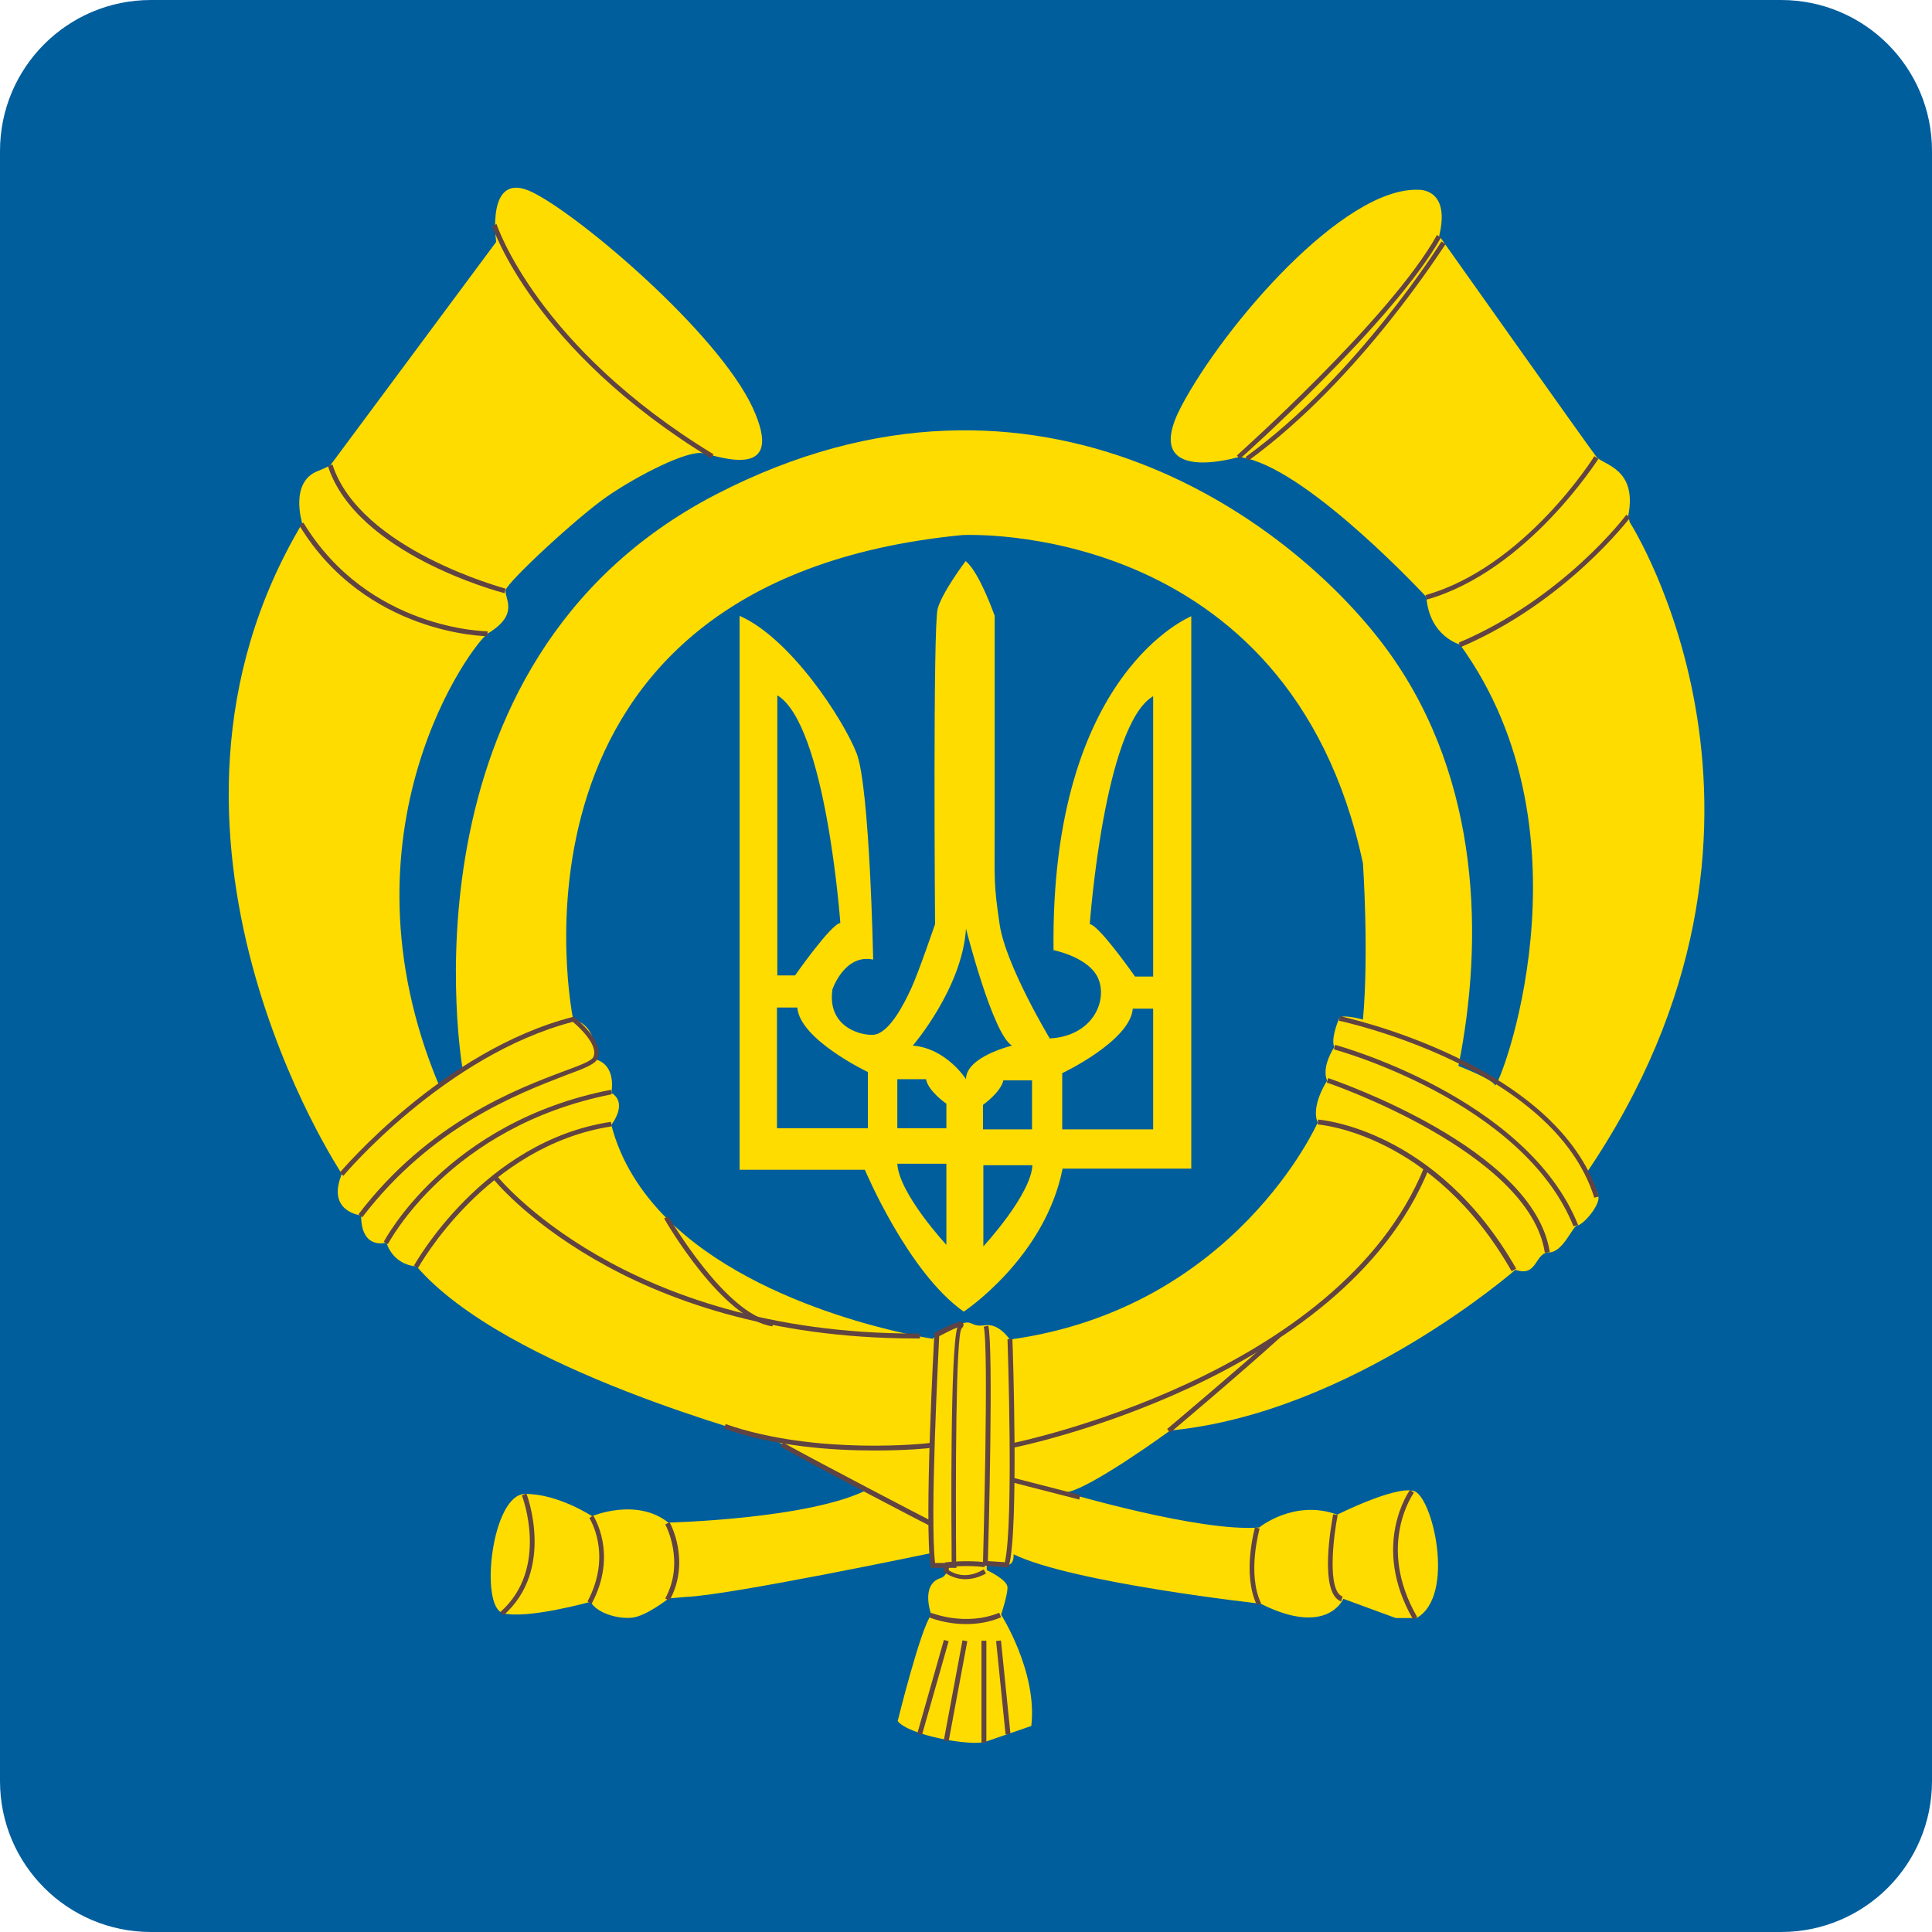 <svg xmlns="http://www.w3.org/2000/svg" width="512" height="512" viewBox="0 0 512 512"><path fill="#005E9D" d="M512 472c0 22.1-17.9 40-40 40H40c-22.1 0-40-17.9-40-40V40C0 17.9 17.9 0 40 0h432c22.1 0 40 17.9 40 40v432z"/><path fill="#FFDC00" d="M279.2 251.8s9.8 1.9 12 7.9c2.2 6-1.9 14.9-13 15.5 0 0-11.7-19.4-13.3-30.3-1.6-10.9-1.3-11.5-1.3-24.8v-56.9s-4.1-11.7-7.7-14.5c0 0-6.2 8.2-7.4 12.6-1.3 4.4-.7 83.6-.7 83.6s-4.4 12.9-6.3 17c-1.9 4.1-5.7 11.7-9.8 12.3-2.8.4-12.6-1.6-11.1-12 0 0 3.2-9.5 10.8-7.9 0 0-.9-45.8-4.4-54.7-3.5-8.9-17.4-30.4-31-36.4V310h33.2s11.4 27.2 26.2 37.6c0 0 21.5-14.2 26.2-37.9h34.1V163.3c.2 0-37.4 14.6-36.5 88.5zm-73.3-67.6c13 7.6 16.8 60.4 16.8 60.4-2.5.3-12 13.9-12 13.9H206v-74.3zm24 114.8h-24v-32h5.4c.6 8.5 18.7 17.1 18.7 17.1V299zm20.9 30.9s-12.6-13.6-13-21.5h13v21.5zm0-30.9h-13v-13h7.6c.6 3.2 5.4 6.5 5.4 6.5v6.5zm5.2-13s-5.2-8.2-14.1-8.9c0 0 13.1-15.2 14.1-31 0 0 7.1 28.1 12.2 31 0 0-12.2 2.9-12.2 8.9zm4.6 44.3v-21.5h13c-.4 7.9-13 21.5-13 21.5zm12.9-31h-13v-6.5s4.7-3.3 5.4-6.5h7.6v13zm32 0h-24v-14.9s18-8.5 18.7-17.1h5.4v32zm0-40.5h-4.7s-9.5-13.6-12-13.9c0 0 3.8-52.8 16.8-60.4v74.3z"/><path fill="#FFDC00" d="M431.9 138.4l-.4-1.7c2.5-12.6-6.7-13.5-8.4-15.6-1.4-1.7-41.7-58.6-41.7-58.6 3.1-12.7-5.5-12.2-5.5-12.2-19.8-.8-51.4 35.8-62.8 57.3-11.4 21.5 15.2 13.5 15.2 13.5.7.1 1.5.2 2.2.4 17.4 4.2 47.5 36.7 47.5 36.7.8 10.5 8.9 12.6 8.9 12.6 36.7 50.6 10.1 118.5 9.3 116.8-.8-1.7-9.7-5.1-9.7-5.1 6.7-33.3 5.9-75.5-18.1-109.2s-92.7-86.8-178.8-42.2c-86 44.7-67 152.2-67 152.2l-6.3 4.2c-28.2-67.5 9.2-117.4 13.1-119.7 8.4-5.1 4.2-9.3 4.6-11.4.4-2.1 19-19.4 27-24.9s21.1-12.2 25.3-11.4c4.2.8 22.3 7.6 13.1-12.2-9.3-19.8-45.5-50.6-58.2-56.9-12.6-6.3-9.7 13.1-9.7 13.1l-43.8 59s.1.3-3.4 1.7c-7.7 2.9-4.2 13.9-4.2 13.9-49.3 82.6 10.5 172.4 10.5 172.4-4.2 10.1 5.1 11 5.1 11 0 9.3 6.7 7.2 6.7 7.2 2.1 6.3 8 6.3 8 6.3 23.6 27.4 91.9 45.1 95.3 46.4 3.4 1.3 24.5 12.6 24.5 12.6-15.2 8-53.1 8.9-53.1 8.9-8.4-6.7-20.2-1.7-20.2-1.7s-8.9-5.9-17.7-5.9c-8.9 0-12.2 29.9-5.9 31.6 6.3 1.7 23.2-3 23.2-3 1.7 3 7.2 4.6 11 4.2 3.8-.4 9.7-5.1 9.7-5.1l4.6-.4c11.4-.4 64.9-11.6 64.9-11.6l.9 3 3.8-.2s-.1 3.2-2.1 3.8c-5.5 1.7-2.5 9.7-2.5 9.7-2.9 3.8-8.9 28.2-8.9 28.2 2.9 3.8 19.4 6.7 23.2 5.5 3.8-1.3 12.2-4.2 12.2-4.2 1.7-14.3-8-29.5-8-29.5s1.7-5.1 1.7-7.2c0-2.1-5.5-4.6-5.5-4.6v-1.7h3.4c4.2 1.7 3.7-2.5 3.7-2.5 15.6 7.6 65.5 13.1 65.5 13.1 17.7 8.9 21.9-1.3 21.9-1.3l13.9 5.1h5.5c10.5-5.9 4.2-32.5-.8-33.7-5.1-1.3-20.2 6.3-20.2 6.3-11.4-4.2-20.7 3.4-20.7 3.4-15.6 1.3-51.4-9.3-51.4-9.3 5.9-.4 27.8-16.4 27.8-16.4 48.1-4.6 91.5-42.6 91.5-42.6 5.9 2.1 5.1-4.6 8.9-4.6 3.8 0 6.3-7.2 7.6-7.2 1.3 0 5.9-5.1 5.5-7.6-.4-2.5-3.4-5.9-3.4-5.9 63.2-92.7 11.7-172.8 11.7-172.8zm-280 131.8s-24.3-116 103.1-128.4c0 0 86.6-4.7 106.2 87 0 0 1.6 23.7 0 41.4 0 0-5.7-1.6-6.3-.3-.6 1.3-2.2 5.7-1.3 7.6 0 0-3.5 5.1-1.9 8.9 0 0-4.4 6.6-2.5 11.1 0 0-21.8 49.3-81.6 57.5 0 0-2.8-4.4-6.6-3.8-3.8.6-3.2-1.6-6.4-.3s-5.2 1.1-7.4 3.9c0 0-45.6-6.8-70.7-32.1-6.7-6.8-12-14.9-14.5-24.6 0 0 4.6-5.7 0-8.5 0 0 1.6-7.3-4.3-8.9 0-.1 1-8.9-5.8-10.5z"/><path fill="#604343" d="M188.5 121.5c-47.3-28.8-58-61.4-58.1-61.7l1.2-.4c.1.3 10.7 32.5 57.5 61l-.6 1.1zM133.7 157.2c-1.6-.4-39.3-10.5-46.8-33.7l1.2-.4c7.3 22.6 45.6 32.8 45.9 32.9l-.3 1.2zM129.2 168.6c-.3 0-32.2-.3-49.9-29.4l1.1-.7c17.3 28.5 48.5 28.8 48.8 28.8v1.3z"/><path fill="#FFDC00" d="M90.4 311.3s26.9-32.3 61.5-41.1c0 0 8 6.3 5.8 10.4-2.2 4.1-36.8 8.3-62.2 41.6"/><path fill="#604343" d="M96 322.6l-1-.8c18.6-24.4 41.9-33.2 54.4-37.9 4.1-1.5 7.3-2.7 7.8-3.7 1.5-2.9-3.2-7.6-5.4-9.4-33.8 8.8-60.6 40.5-60.8 40.8l-1-.8c.3-.3 27.4-32.5 61.8-41.3l.3-.1.2.2c.3.3 8.3 6.7 5.9 11.2-.7 1.3-3.5 2.4-8.4 4.2-12.4 4.8-35.4 13.5-53.8 37.6z"/><path fill="#604343" d="M102.8 329.7l-1.1-.6c.2-.3 16.6-31.8 60.2-40.3l.2 1.2c-43 8.5-59.1 39.4-59.3 39.7z"/><path fill="#604343" d="M110.8 336l-1.1-.6c.2-.3 18.3-33 52.2-38.1l.2 1.2c-33.3 5.1-51.1 37.2-51.3 37.5zM422.5 317.4c-10.8-34.7-67.1-46.8-67.7-46.9l.3-1.2c.6.1 57.6 12.4 68.6 47.8l-1.2.3z"/><path fill="#604343" d="M417 325c-13.4-33.2-63-46.8-63.5-46.9l.3-1.2c.5.1 50.8 13.9 64.4 47.7l-1.2.4z"/><path fill="#604343" d="M409.4 332c-4-26.7-57.3-45-57.8-45.1l.4-1.2c2.2.8 54.5 18.7 58.7 46.1l-1.3.2z"/><path fill="#604343" d="M400.6 336.9c-20.8-36.6-51.1-38.9-51.4-38.9l.1-1.3c.3 0 31.3 2.3 52.5 39.5l-1.2.7zM328.6 121.6l-.8-.9c.4-.4 40.6-36.2 53-58.4l1.1.6c-12.5 22.3-52.9 58.4-53.3 58.7z"/><path fill="#604343" d="M330.8 122.1l-.7-1C359.8 99.6 381.8 64.3 382 64l1.1.7c-.3.2-22.4 35.7-52.3 57.4zM378.1 158.9l-.3-1.2c26.2-7.4 44.6-36.5 44.7-36.8l1.1.7c-.2.2-18.8 29.7-45.5 37.3zM387.1 171.5l-.5-1.2c27.8-11.8 44.3-33.7 44.4-33.9l1 .8c-.2.1-16.8 22.3-44.9 34.3zM253.5 415.5h-6.8l-.1-.5c-1.7-12.1.9-59.3 1-61.3v-.4l.3-.2c1.3-.7 5.4-2.8 6.6-2.8.5 0 .7.3.8.5.2.5-.2 1-.5 1.3-1.5 2.2-1.6 39.7-1.4 62.8l.1.6zm-5.7-1.3h4.4c-.1-11-.4-56.2 1.5-62.4-1.1.4-3.1 1.4-4.8 2.3-.2 4.4-2.5 47.8-1.1 60.1zM267.3 415.4l-6.8-.5v-.6c0-.6 1.6-57.1.2-62.7l1.2-.3c1.4 5.5.1 56-.1 62.4l4.5.3c2.4-10.5.7-58.6.7-59.1h1.3c.1 2.1 1.7 50.4-.9 60l-.1.5z"/><path fill="#604343" d="M255.8 418.5c-3.3 0-5.4-1.8-5.5-1.8l-.3-.2.4-2.4.5-.1c.2 0 5.1-.6 10.2 0l-.2 1.3c-4.1-.5-8.1-.2-9.4 0l-.1.8c1 .7 4.5 2.7 9.3-.2l.6 1.1c-2 1.1-3.9 1.5-5.5 1.5zM256 430.4c-5.5 0-9.5-1.7-9.8-1.8l.5-1.2c.1 0 9 3.7 18.1 0l.5 1.2c-3.3 1.4-6.5 1.8-9.3 1.8zM250.146 434.594l1.25.356-7.058 24.815-1.25-.356zM255.07 434.706l1.277.238-4.954 26.541-1.278-.238zM260.1 434.8h1.3v27h-1.3zM265.267 434.754l2.512 24.773-1.293.131-2.513-24.773zM133.4 428.1l-.8-.9c13.1-11.6 5.8-30.7 5.7-30.9l1.2-.5c.1.2 7.7 20.2-6.1 32.3zM156.8 425l-1.1-.6c6.7-12.6.5-22 .5-22.1l1-.7c0 .1 6.7 10.1-.4 23.4zM177.4 424.2l-1.1-.6c5.3-9.7.1-19.5 0-19.6l1.1-.6c.3.3 5.7 10.5 0 20.8zM333.1 425.4c-4-8.3-.6-20.2-.5-20.7l1.2.4c0 .1-3.4 11.9.4 19.8l-1.1.5zM355.4 424.4c-6-2.2-2.5-20.9-2.1-23.1l1.2.2c-1.1 5.5-2.9 20.1 1.3 21.6l-.4 1.3zM374.5 429.2c-11.4-19.7-.9-34.3-.8-34.4l1 .8c-.1.1-10.1 14 .9 33l-1.1.6zM242.6 354.7c-78.1 0-111.7-42-112-42.4l1-.8c.3.4 33.6 41.9 111 41.9h1.2v1.3h-1.2z"/><path fill="#604343" d="M204.7 351.5c-13.2-1.9-28.1-27.5-28.7-28.6l1.1-.6c.2.3 15.2 26.2 27.8 28l-.2 1.2zM268.3 383.7l-.2-1.2c.9-.2 86.7-17.6 109.3-73.1l1.2.5c-22.9 56.1-109.4 73.7-110.3 73.8z"/><path fill="#604343" d="M310.1 379.7l-.8-1c.2-.2 18.2-15.3 29.1-25.1l.8.9c-10.9 9.9-28.9 25-29.1 25.2zM231.8 384.4c-11 0-26.3-1-39.9-5.8l.4-1.2c24.1 8.4 53.8 5.1 54.1 5l.1 1.3c-.1.1-6.1.7-14.7.7z"/><path fill="#604343" d="M246.1 404.2c-.3-.1-28.9-15-39.2-20.8l.6-1.1c10.3 5.7 38.9 20.6 39.2 20.7l-.6 1.2zM286 397.4c-4.3-1.1-17.9-4.6-17.9-4.6l.3-1.2s13.6 3.5 17.9 4.6l-.3 1.2z"/></svg>
